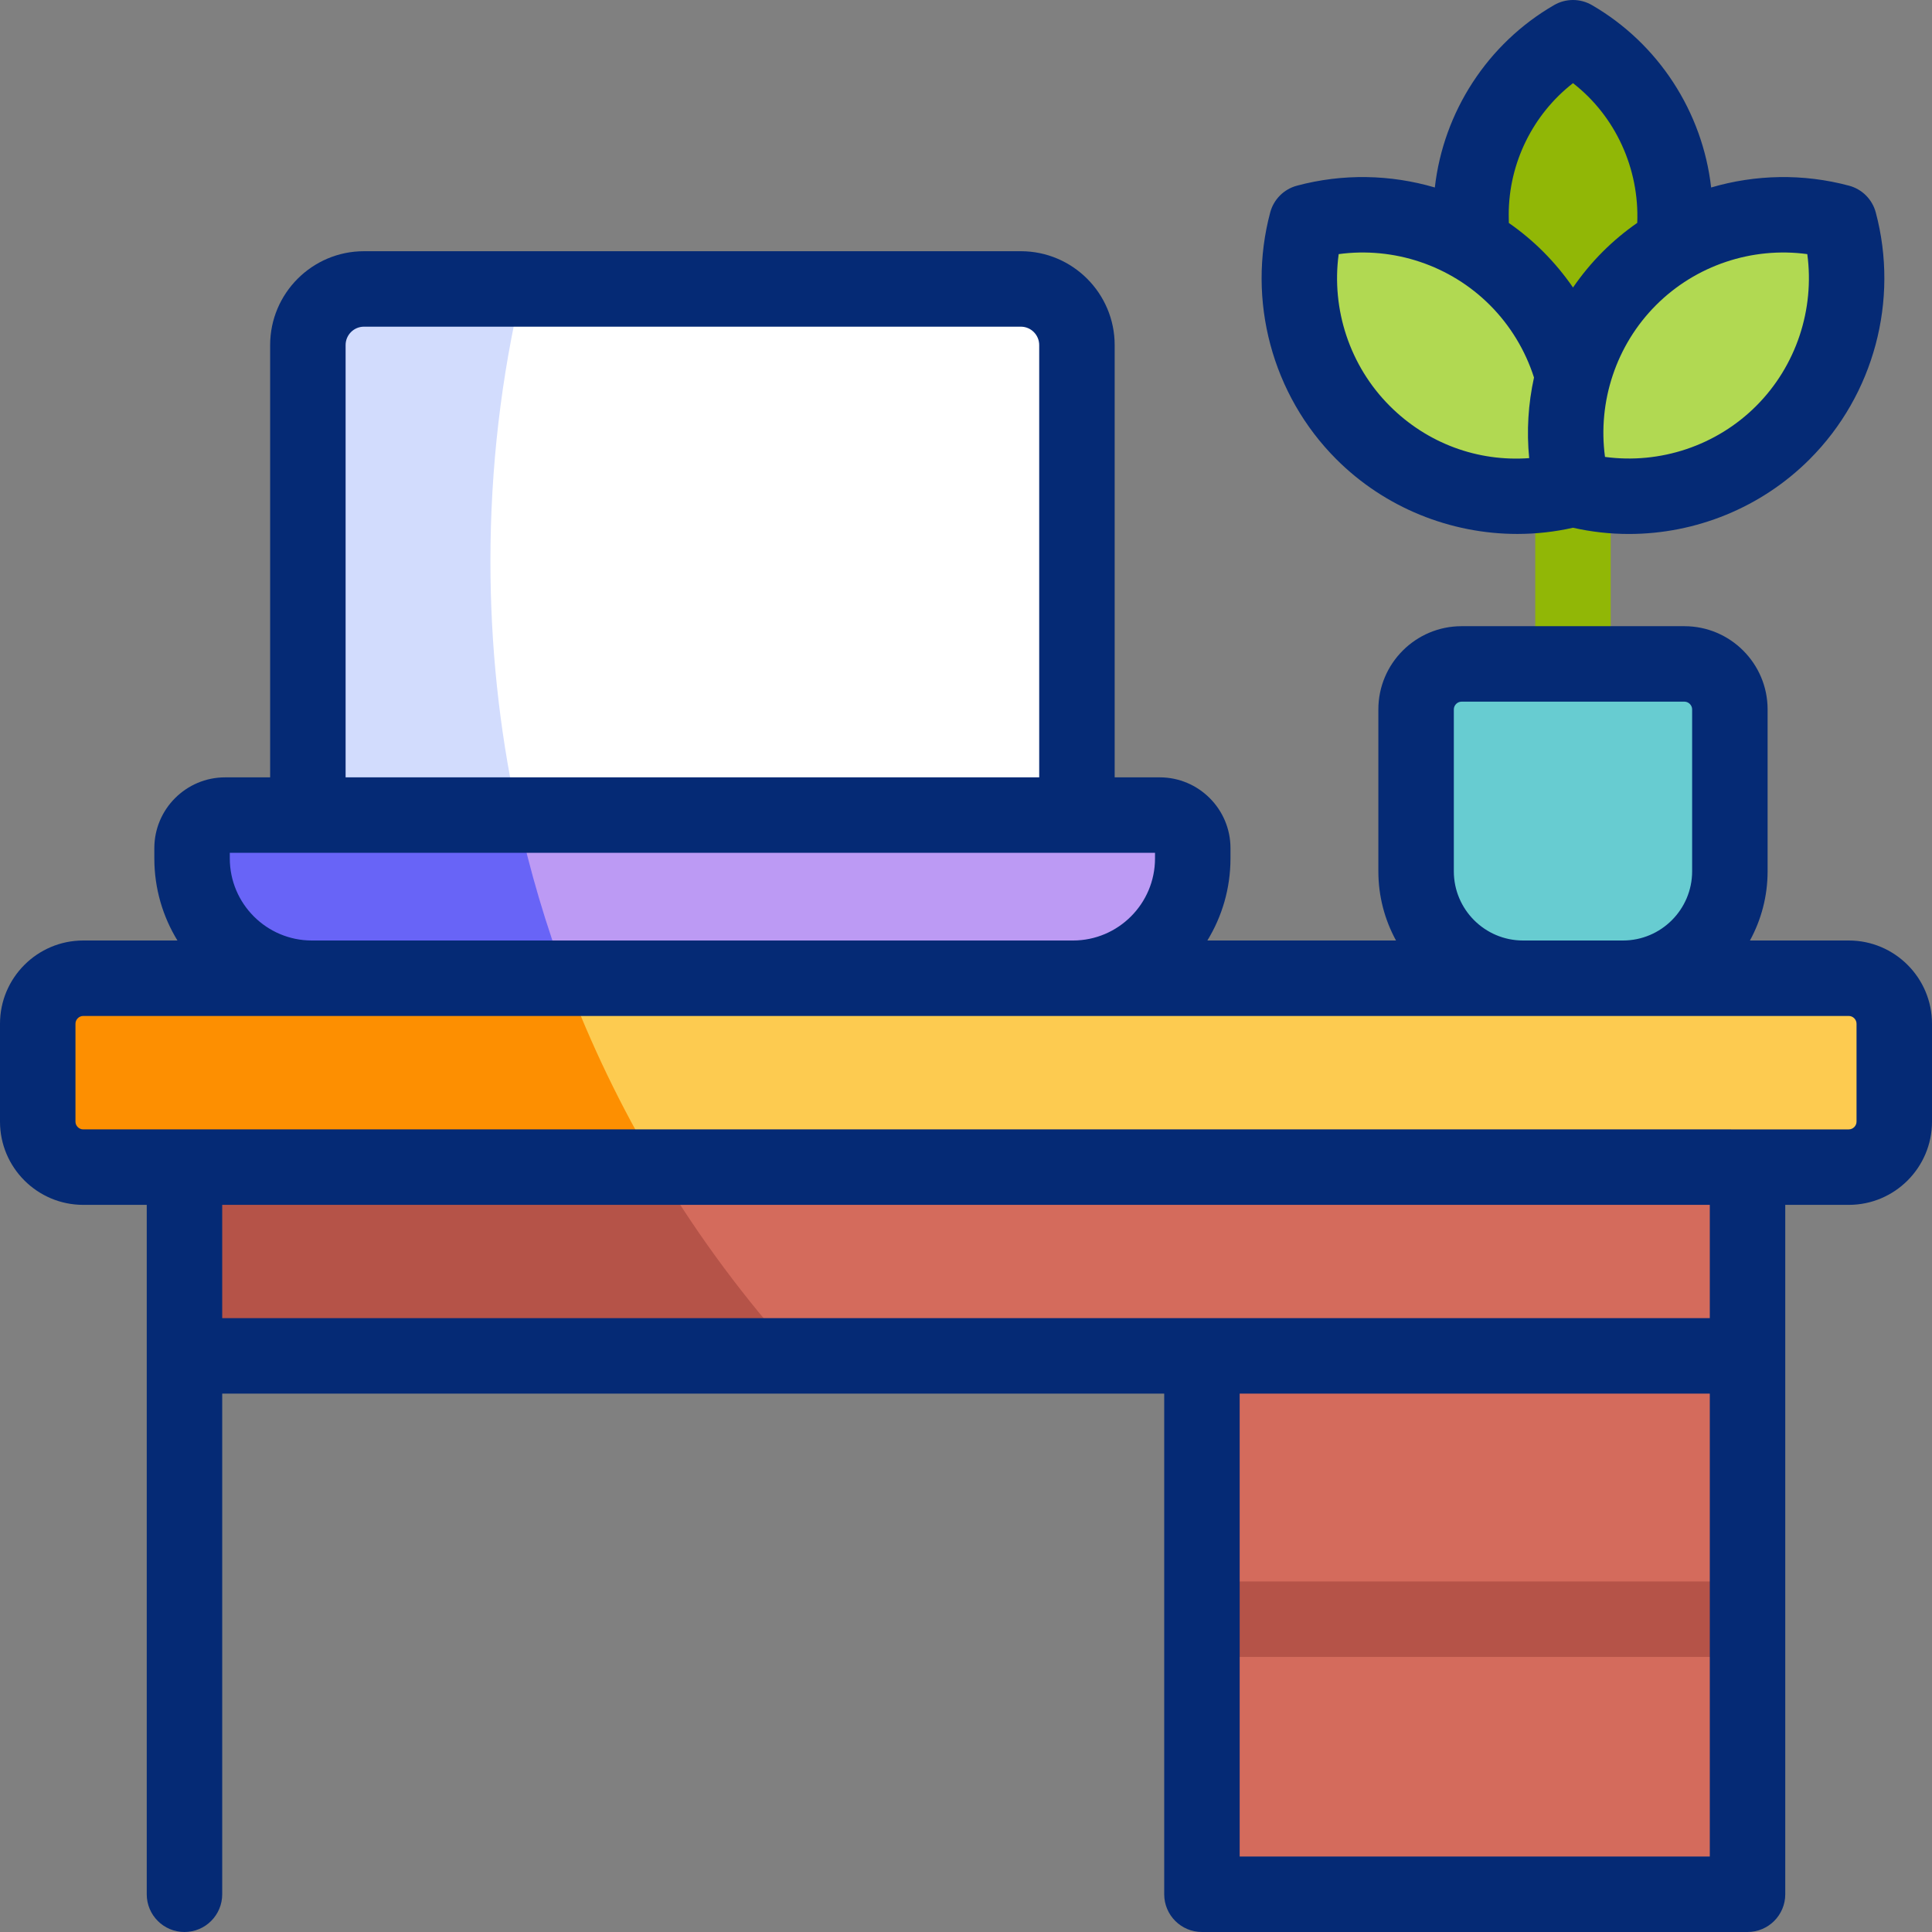 <svg xmlns="http://www.w3.org/2000/svg" xmlns:xlink="http://www.w3.org/1999/xlink" id="Capa_1" x="0px" y="0px" viewBox="0 0 512 512" style="enable-background:new 0 0 512 512;" xml:space="preserve"><rect x="0" y="0" width="512" height="512" fill="#808080" stroke="none"/><g>	<g>		<g>			<rect x="318.528" y="361.424" style="fill:#D46B5C;" width="144.584" height="140.576"></rect>		</g>		<g>			<polygon style="fill:#D46B5C;" points="463.112,311.057 463.112,359.319 48.888,359.319 48.888,310.75    "></polygon>		</g>		<g>			<path style="fill:#B55348;" d="M211.017,359.317H48.888v-48.569l126.093,0.09C185.433,328.167,197.512,344.39,211.017,359.317z"></path>		</g>		<g>			<path style="fill:#FFFFFF;" d="M285.401,213.997V91.449c0-8.216-6.657-14.876-14.869-14.876H96.459    c-8.212,0-14.869,6.66-14.869,14.876v122.548H285.401z"></path>		</g>		<g>			<path style="fill:#D2DCFD;" d="M129.968,148.719c0,22.381,2.34,44.219,6.798,65.274H81.591V91.451    c0-8.217,6.657-14.877,14.87-14.877h41.84C132.849,99.738,129.968,123.887,129.968,148.719z"></path>		</g>		<g>			<path style="fill:#BC9AF4;" d="M284.357,259.242c17.526,0,31.734-14.214,31.734-31.748v-2.728c0-4.838-3.92-8.76-8.756-8.76    H59.656c-4.836,0-8.756,3.922-8.756,8.76v2.728c0,17.534,14.208,31.748,31.734,31.748H284.357z"></path>		</g>		<g>			<path style="fill:#6864F7;" d="M149.969,259.247H82.635c-17.531,0-31.739-14.214-31.739-31.753v-2.722    c0-4.842,3.926-8.769,8.756-8.769h77.545C140.43,230.839,144.708,245.284,149.969,259.247z"></path>		</g>		<g>			<path style="fill:#67CCD1;" d="M430.102,259.242c15.583,0,28.333-12.755,28.333-28.345v-42.897    c0-6.63-5.422-12.054-12.049-12.054h-59.058c-6.627,0-12.049,5.424-12.049,12.054v42.897c0,15.59,12.75,28.345,28.333,28.345    H430.102z"></path>		</g>		<g>			<path style="fill:#91B706;" d="M389.92,100.782L389.827,56.9c0-20.045,10.864-37.546,27.03-46.9    c16.166,9.364,27.03,26.865,27.03,46.9v43.725L389.92,100.782z"></path>		</g>		<g>			<path style="fill:#B1D952;" d="M416.603,98.748c-2.599-9.132-7.489-17.748-14.668-24.939    c-15.081-15.106-36.434-20.093-55.654-14.939c-5.138,19.26-0.159,40.649,14.914,55.748    c14.879,14.905,35.866,19.959,54.891,15.147L416.603,98.748z"></path>		</g>		<g>			<path style="fill:#B1D952;" d="M472.518,114.618c-15.081,15.106-36.434,20.094-55.661,14.947    c-5.138-19.26-0.159-40.649,14.922-55.755s36.434-20.093,55.654-14.939C492.57,78.129,487.591,99.519,472.518,114.618z"></path>		</g>		<g>			<path style="fill:#FDCB50;" d="M489.951,259.242c6.627,0,12.049,5.424,12.049,12.054v25.95c0,6.63-5.422,12.054-12.049,12.054    H22.049c-6.627,0-12.049-5.424-12.049-12.054v-25.95c0-6.63,5.422-12.054,12.049-12.054H489.951z"></path>		</g>		<g>			<path style="fill:#FD8F01;" d="M174.067,309.302H22.049c-6.627,0-12.049-5.424-12.049-12.054v-25.947    c0-6.63,5.422-12.054,12.049-12.054h127.92C156.536,276.725,164.619,293.471,174.067,309.302z"></path>		</g>	</g>	<g>		<g>			<path style="fill:#B55348;" d="M458.391,439.105H322.558c-5.337,0-9.663-4.477-9.663-10s4.326-10,9.663-10h135.833    c5.337,0,9.663,4.477,9.663,10S463.728,439.105,458.391,439.105z"></path>		</g>		<g>			<path style="fill:#91B706;" d="M416.857,182.464c-5.523,0-10-4.235-10-9.459v-42.02c0-5.224,4.477-9.459,10-9.459    s10,4.235,10,9.459v42.02C426.857,178.229,422.38,182.464,416.857,182.464z"></path>		</g>		<g>			<path style="fill:#052A75;" d="M489.951,249.242h-26.198c2.982-5.453,4.681-11.704,4.681-18.345v-42.896    c0-12.161-9.891-22.054-22.049-22.054h-59.057c-12.158,0-22.049,9.894-22.049,22.054v42.896c0,6.641,1.698,12.893,4.681,18.345    h-49.995c3.883-6.338,6.125-13.785,6.125-21.748v-2.728c0-10.344-8.414-18.76-18.756-18.76h-11.934V91.449    c0-13.716-11.156-24.875-24.869-24.875H96.459c-13.713,0-24.869,11.159-24.869,24.875v114.557H59.656    c-10.342,0-18.756,8.416-18.756,18.76v2.728c0,7.962,2.242,15.41,6.125,21.748H22.049C9.891,249.242,0,259.136,0,271.297v25.95    c0,12.161,9.891,22.054,22.049,22.054h16.839V502c0,5.523,4.477,10,10,10s10-4.477,10-10V369.319h249.64V502    c0,5.523,4.477,10,10,10h144.584c5.523,0,10-4.477,10-10V319.301h16.839c12.158,0,22.049-9.894,22.049-22.054v-25.95    C512,259.136,502.109,249.242,489.951,249.242z M385.279,188.001c0-1.113,0.938-2.054,2.049-2.054h59.057    c1.111,0,2.049,0.941,2.049,2.054v42.896c0,10.116-8.224,18.345-18.333,18.345h-26.49c-10.109,0-18.333-8.229-18.333-18.345    V188.001z M91.589,91.449c0-2.688,2.184-4.875,4.869-4.875h174.073c2.685,0,4.869,2.187,4.869,4.875v114.557H91.589V91.449z     M60.9,226.006h245.19v1.488c0,11.992-9.75,21.748-21.734,21.748H82.634c-11.984,0-21.734-9.756-21.734-21.748V226.006z     M328.528,492V369.319h124.584V492H328.528z M453.112,349.319H58.888v-30.019h394.224V349.319z M492,297.247    c0,1.113-0.938,2.054-2.049,2.054H22.049c-1.11,0-2.049-0.941-2.049-2.054v-25.95c0-1.113,0.938-2.054,2.049-2.054    c140.676,0,327.884-0.001,467.902,0c1.11,0,2.049,0.941,2.049,2.054V297.247z"></path>			<path style="fill:#052A75;" d="M402.101,141.501c4.924,0,9.874-0.543,14.758-1.644c4.905,1.106,9.869,1.653,14.808,1.653    c17.737,0,35.107-6.983,47.928-19.827c17.009-17.037,23.714-42.093,17.5-65.391c-0.922-3.455-3.618-6.155-7.072-7.081    c-12.168-3.264-24.818-2.976-36.554,0.475c-2.282-20.024-13.949-38.115-31.599-48.339c-3.099-1.795-6.92-1.795-10.021-0.002    c-17.654,10.215-29.323,28.307-31.604,48.341c-11.736-3.451-24.385-3.739-36.553-0.475c-3.454,0.926-6.15,3.626-7.072,7.081    c-6.215,23.297,0.49,48.353,17.499,65.39C366.914,134.5,384.339,141.501,402.101,141.501z M478.95,67.344    c1.978,14.651-2.946,29.627-13.509,40.208c0,0,0,0,0,0c-10.558,10.576-25.492,15.508-40.102,13.535    c-1.978-14.652,2.949-29.627,13.517-40.213C449.415,70.297,464.345,65.365,478.95,67.344z M399.827,56.833    c0.021-13.665,6.418-26.516,17.028-34.796c11.253,8.72,17.615,22.656,17.032,37.028c-3.254,2.264-6.334,4.823-9.186,7.679    c-2.924,2.929-5.535,6.099-7.837,9.451c-2.321-3.369-4.944-6.539-7.852-9.451c-2.842-2.847-5.911-5.398-9.154-7.657    L399.827,56.833z M354.764,67.344c14.601-1.98,29.534,2.952,40.094,13.53c5.372,5.381,9.37,11.989,11.668,19.175    c-1.536,6.962-1.989,14.173-1.277,21.361c-13.658,0.996-27.035-3.9-36.977-13.858C357.709,96.97,352.785,81.996,354.764,67.344z"></path>		</g>	</g></g><g></g><g></g><g></g><g></g><g></g><g></g><g></g><g></g><g></g><g></g><g></g><g></g><g></g><g></g><g></g></svg>